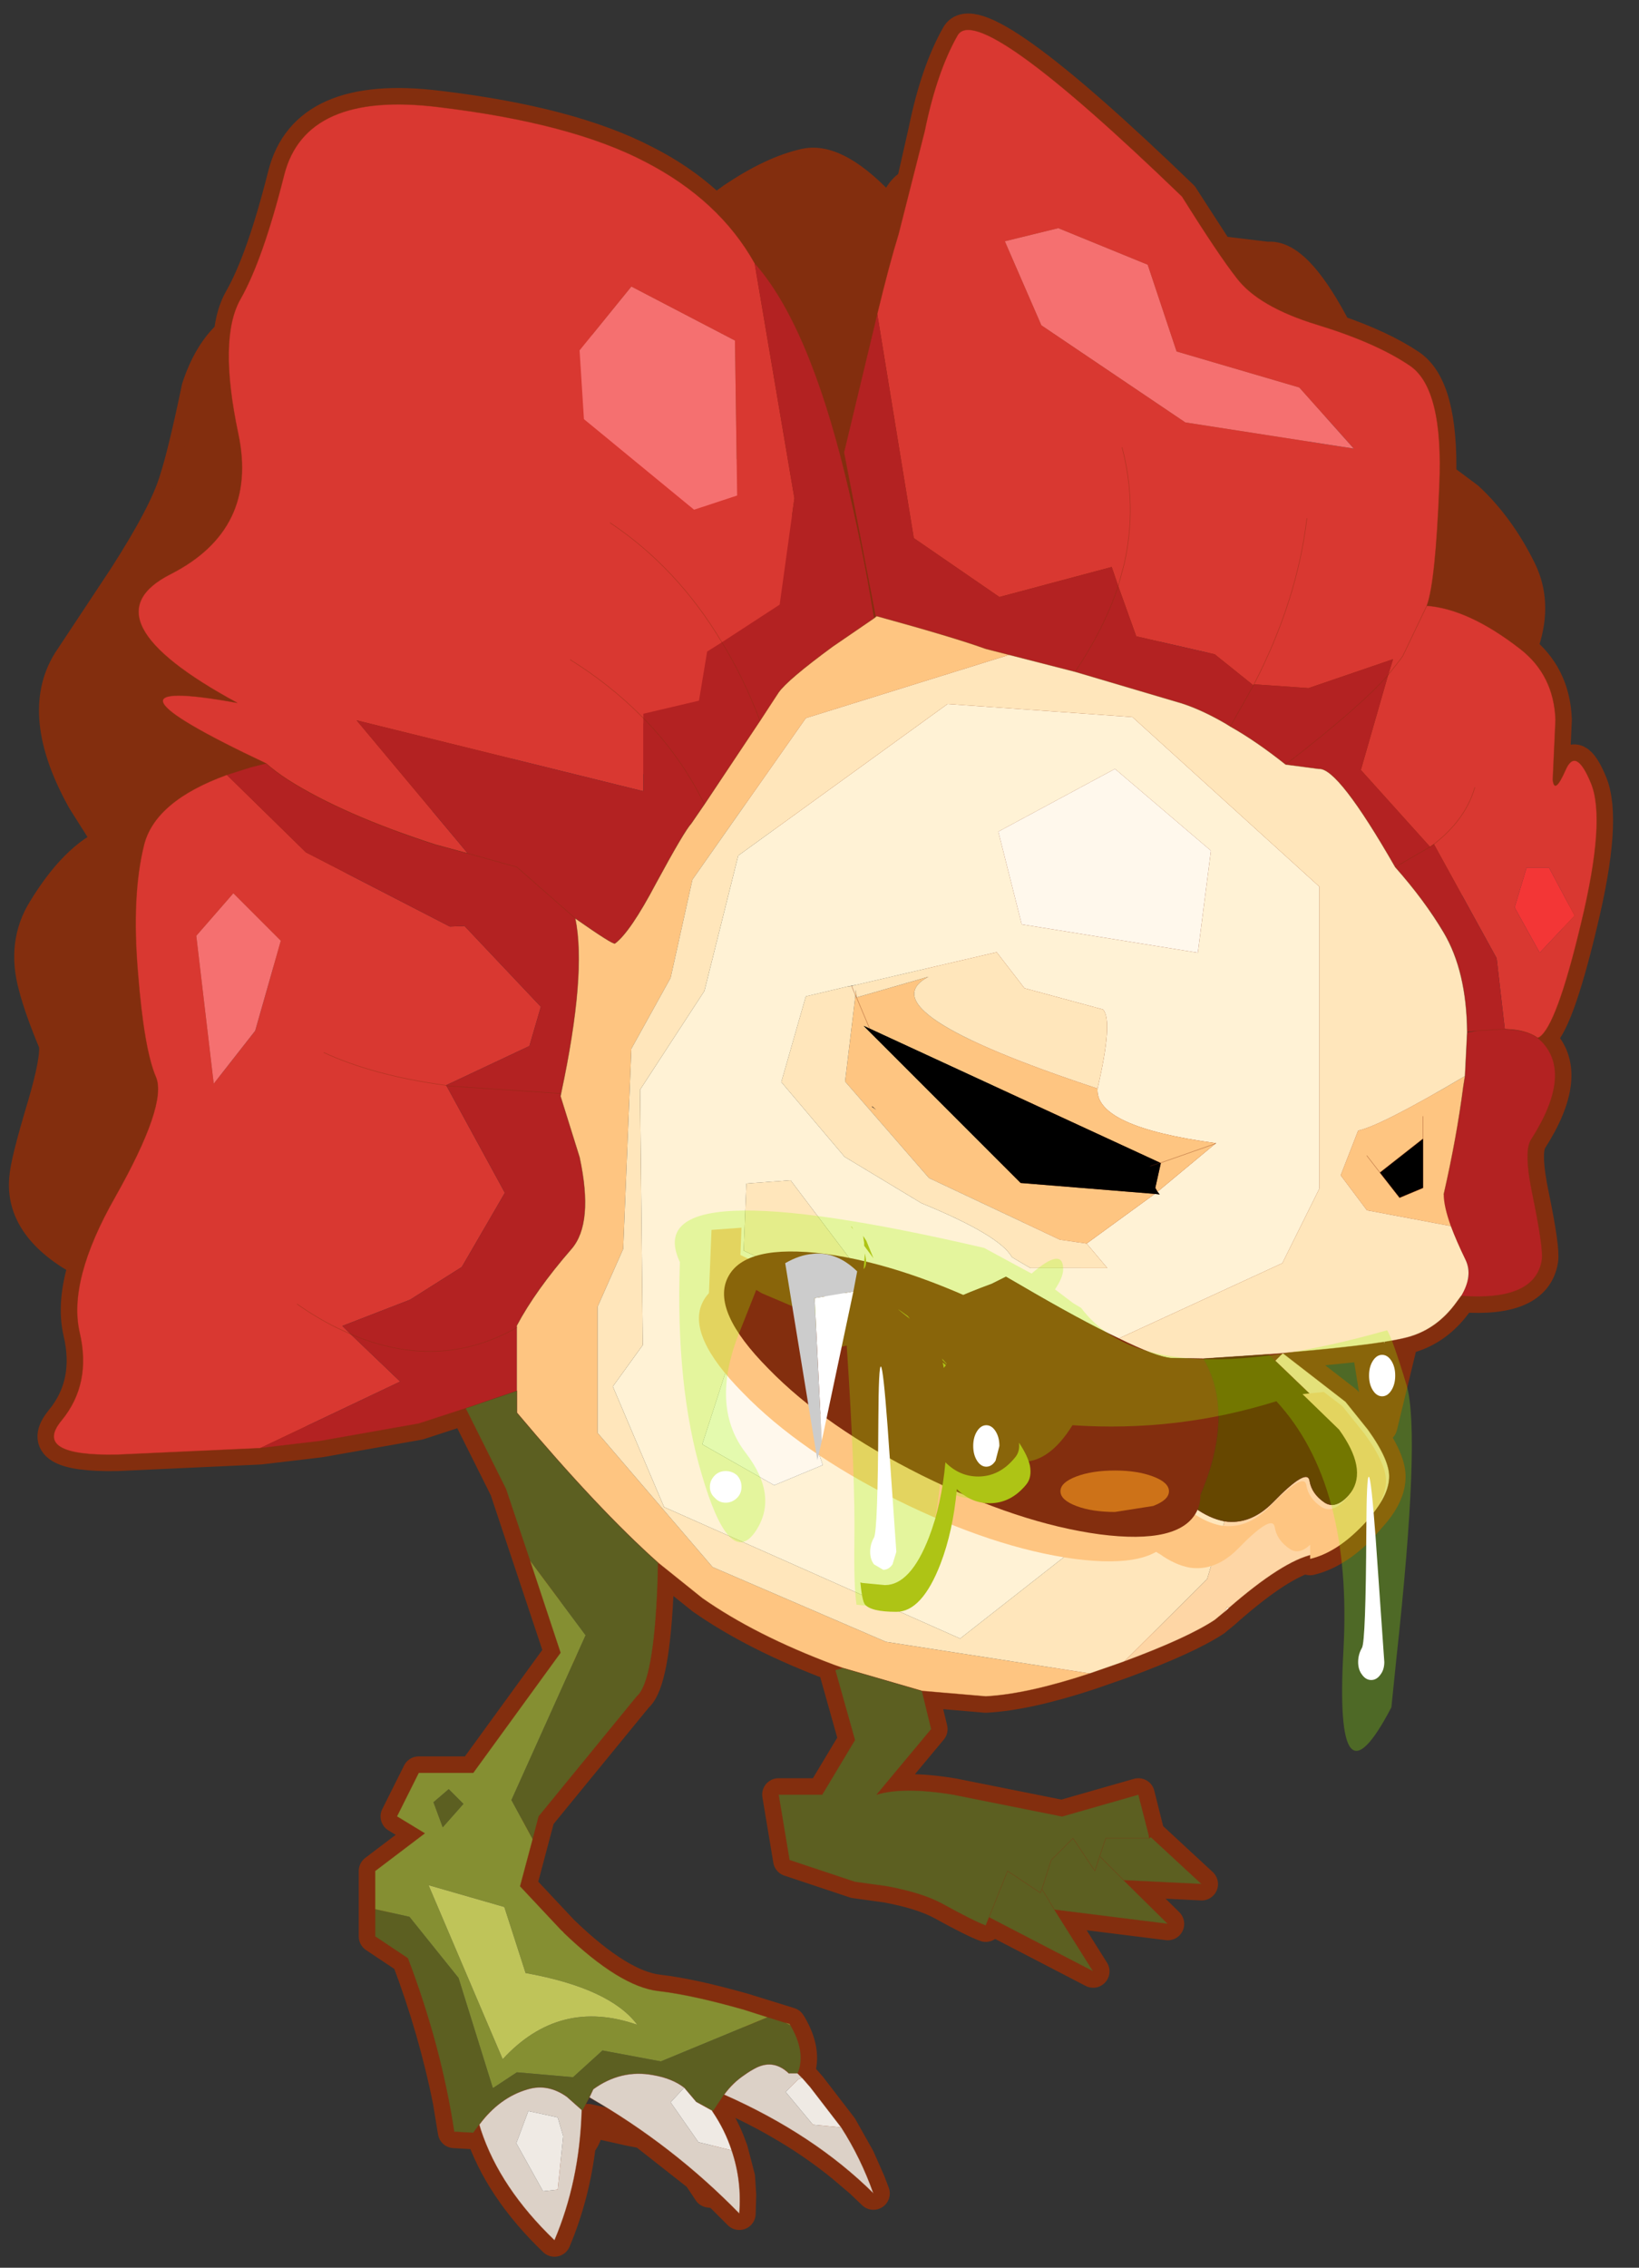 <svg width="196" height="271" xmlns="http://www.w3.org/2000/svg" xmlns:xlink="http://www.w3.org/1999/xlink">
 <rect width="100%" height="100%" fill="#333333" stroke="none"/>
 <defs>
  <g transform="matrix(1,0,0,1,192.55,294) " id="shape0">
   <path id="svg_1" stroke-opacity="0" stroke-linejoin="round" stroke-linecap="round" stroke="#ff00ff" fill="none" d="m187.95,-293.5l0,380l-379.95,0l-0.05,0l0,-380l380,0m-95,294.1l-189.95,0"/>
   <path id="svg_2" stroke-opacity="0" stroke-linejoin="round" stroke-linecap="round" stroke="#ff00ff" fill="none" d="m187.95,-293.5l-190,190l190,190m-380,-380l190,190l-189.95,190"/>
  </g>
  <g transform="matrix(1,0,0,1,0,0.4) " id="shape1">
   <path id="svg_3" fill-rule="evenodd" fill="#ffffff" d="m6.25,3.1l-2.9,13.7l-0.65,-13.1l3.55,-0.6"/>
   <path id="svg_4" fill-rule="evenodd" fill="#cccccc" d="m3.35,16.8l-0.4,1.75l-2.95,-18.05q1.3,-0.75 2.5,-0.85q2.2,-0.25 4.1,1.6l-0.35,1.85l-3.55,0.6l0.65,13.1"/>
  </g>
  <g transform="matrix(1,0,0,1,1.5,1.5) " id="shape2">
   <path id="svg_5" stroke-width="3" stroke-linejoin="round" stroke-linecap="round" stroke="#832e0e" fill="none" d="m120.15,27.55l-0.3,-0.65q-3.4,-6.3 -5.9,-6l-4.55,-0.55l-3.3,-5.1q-18.75,-18.1 -20.6,-14.75q-1.9,3.35 -3,8.75l-1.1,4.85q-1.5,0.8 -1.85,3.25l-0.65,-0.8q-4.4,-4.85 -7.35,-4.2q-2.95,0.65 -6.6,3.1l-1.65,1.2q-2.7,-2.7 -6.45,-4.6q-6.8,-3.55 -18.95,-5q-12.2,-1.5 -14.15,6.25q-1.95,7.75 -4,11.35q-0.75,1.3 -0.95,3.25q-1.9,1.7 -2.95,4.9q-1.25,6 -2.05,8.45q-0.9,3.05 -4.7,8.95l-5.1,7.7q-3,4.85 1.35,12.65l2.5,3.95q-3.2,1.35 -6.1,6.1q-1.95,3.1 -0.85,7.05q0.55,2.1 1.85,5.2q0.25,1.35 -1.05,5.75q-1.55,5.15 -1.65,6.6q-0.45,4.55 5.5,7.7q-1.2,3.7 -0.55,6.45q1.1,4.7 -1.65,8.05q-2.75,3.3 5.1,3.15l13.1,-0.6l5.5,-0.65l9.05,-1.6l4.3,-1.4l3.7,7.4l5,15l-8,11l-5,0l-2,4l2.55,1.55l-4.55,3.45l0,6l3,2q2.5,6.6 3.8,13.15l0.45,2.75l1.75,0.1l0.55,-0.75l0.15,0.5q1.75,5.3 6.75,10.1q1.75,-4.15 2.3,-8.85q0.55,-0.55 0.75,-1.7l0.05,-0.45l3.8,0.85l1.3,0.25l5.15,4.05l-0.05,0l0.9,1.35l0.8,0.1l1.95,1.95l0.05,-1.7l-0.1,-1.6l-0.65,-2.5l-0.15,-0.4q-0.6,-1.65 -1.6,-3.15l-0.05,-0.1l0.1,0.05l1,-1.5q6.25,2.75 10.9,6.55l1.65,1.4l1.15,1.1l-0.4,-1.05l-0.95,-2.15l-1.6,-2.85l-2.85,-3.7l-0.7,-0.8l-0.05,-0.05l-0.1,-0.1l-0.2,-0.2l0,-0.15l-0.05,-0.05q0.7,-1.9 -0.7,-4.3l-0.1,-0.15l-4.2,-1.3q-4.75,-1.35 -7.8,-1.7q-3.55,-0.4 -8.7,-5.35l-0.2,-0.2l-3.8,-4.05l1.7,-6.4l9,-11q1.55,-1.3 1.9,-10.25l0.05,-2l4.05,3.25q4.85,3.4 12.05,6.1l0.85,0.3l-0.7,0.2l1.8,6.4l-3,5l-4,0l1,6l6,2l2.9,0.4q3.25,0.6 5.1,1.6q2.9,1.6 4,2l0.3,-0.75l0.1,0.05l9.45,4.9l-3.55,-5.65l10.4,1.3l-4.05,-4l7.15,0.35l-4.65,-4.3l-0.15,0.1l-1,-4l-7,2l-10,-2q-4.55,-0.75 -7,0l5,-6l-0.85,-3.5l5.85,0.5q3.8,-0.2 9.55,-2.1l2.45,-0.85l0.7,-0.25q5.8,-2.15 8.3,-3.8l0.85,-0.7l0.45,-0.4q4.7,-4.1 7.45,-4.8l0,0.3q2.3,-0.55 4.55,-2.8l1.35,-1.55q1.3,-1.6 1.35,-3.05q0.1,-1.6 -1.95,-4.45l-2.05,-2.55l-5.75,-4.45l-0.7,0.7l-0.6,-0.6l1.3,-0.1l0.95,-0.1l6.85,-0.7l1.2,7.5l1.95,-8.05l0.8,-0.2q2.4,-0.75 4.05,-2.95l0.55,-0.75q6.8,0.5 7.4,-3.3q0.15,-1.05 -0.8,-5.7q-0.9,-4.2 -0.2,-5.3q3.85,-6 1,-9l-0.4,-0.35l0.15,-0.05q1.6,-1 3.85,-10.45q2.3,-9.5 0.9,-12.85q-1.4,-3.4 -2.35,-1.15q-1,2.25 -1.15,0.85l0.25,-5.5q-0.15,-4.1 -3.25,-6.5l0.3,-0.7q1.15,-3.55 -0.3,-6.5q-1.95,-3.95 -4.8,-6.6l-2.55,-1.9q0.2,-8.25 -2.75,-10.25q-2.6,-1.75 -6.85,-3.2z"/>
   <path id="svg_6" fill-rule="evenodd" fill="#832e0e" d="m108.95,58.3l-0.5,-1.55l-1.85,-7.35l-0.05,-0.05l7.2,-6.35q8.8,-2.15 12.65,-2.7q2.7,-0.45 5.9,2.6q2.85,2.65 4.8,6.6q1.45,2.95 0.3,6.5q-1.75,3.75 -2.3,5.45q-0.75,2.05 -1.1,7.25l-0.4,6.9q-0.35,4.2 -5.85,5.55l-2.9,0.45q1.15,2.55 0.8,6.7q-0.25,2.7 -2.4,4.05l-3.1,1.45q-0.7,0.5 -1.75,3.5l-1.8,4.3q-1.85,2.9 -7.5,-0.2l-2.25,-1.4l-0.1,-0.05q0.05,-1.5 -1.6,-3.75l-0.35,-0.55q3,-1.7 4.2,-4.1q0.95,-2.05 1.7,-4.65l1.25,-6.3l0.35,-3l0.15,-4.3l0,-0.35l-0.4,-3.1l-1.85,-7.2l-1.25,-4.35m-1.05,-38.45q3.55,1.3 6.05,1.05q2.5,-0.3 5.9,6q3.35,6.3 -7.15,16.75l-6.25,5.65l-0.05,0l-2.75,-1.65q-3.15,-1.8 -4.05,-1.95l-2,-0.35l-5.95,-1l-1.4,-0.25l-4.15,-0.45q-3.25,-0.2 -4.3,-0.8l-0.3,-0.1q-2.15,-0.75 -8.95,1l-0.05,0l-0.1,0.05l-2.45,2.8q-2.85,2.65 -4.85,2.05q-3.25,-1.05 -5.6,-1.15q-1.65,0.85 -3.25,1.75l-4.8,-4.9l-4.05,-5.35q-4.2,-5.85 -4.8,-8.2q-0.65,-2.8 -0.05,-4.7q0.6,-1.85 2.95,-4.4q1.8,-2 7.5,-1.45q6.3,0.55 7.35,-0.9q0.95,-1.45 4.6,-3.9q3.65,-2.45 6.6,-3.1q2.95,-0.65 7.35,4.2l0.65,0.8q0.4,-2.65 2.1,-3.35q3.1,-0.45 4.95,-1.3q4.45,-2.2 10.95,3.2q1.5,1.25 3.6,1.75q3.2,0.8 6.75,2.2"/>
   <path id="svg_7" fill-rule="evenodd" fill="#832e0e" d="m86.55,37.4q10.65,1.95 13.25,9.45q1.1,3 3.8,7.15q1.1,2.75 -0.6,6l1.3,-0.05q8.1,0.05 10.45,4.2q2.35,4.15 4,11q1.6,6.85 1.4,9.55q-0.15,2.7 6.45,9.55q6,6.1 6.2,10.35q0.25,5.4 -0.6,8.05q-0.95,2.65 -3.8,4.85q-2.45,1.8 -11.2,3.05l-8.2,0.9l-8.55,-0.5l-1.8,-5.7q-2.4,-2.6 -6.35,-5.35q-2.45,-1.7 -3.1,-7.8l-0.2,-5.8l-0.05,-0.25l-0.05,0q-5.3,-9.9 -7.9,-11.55l-0.4,-0.25q-1.55,-0.65 -4.85,-4.25l-4.4,-4.35l-1.55,-1.4l-6.6,-5.95l-2.25,-2q-1.05,-0.9 -5.5,-2.7l-4,-1.45l0,-0.1q-1.1,-6.55 -1.65,-13.2q-2.05,-23.4 6.3,-26.05q8.25,-2.65 10.5,0.6q2.2,3.2 6.75,6q4.55,2.75 8.3,5.65q2.4,1.9 4.9,2.35m-37.25,9.5l2,15.1l-0.1,0.05l-7.65,5.5l-1.7,1.05l-4.7,3.1q-4.3,2.9 -7.5,5.4q-1.4,1.1 -2.85,2.8l-0.25,0.35q-1.65,1.95 -3.3,4.75l-2.05,3.55q-2.3,4.2 -3.75,8.05q-1.4,3.65 -2,6.9q-0.8,3.95 0.85,9.25l-0.8,0.15q-3.45,0.5 -4.55,2.1l-0.1,0l-3.35,-1.2q-8,-3.35 -7.45,-8.6q0.1,-1.45 1.65,-6.6q1.3,-4.4 1.05,-5.75q-1.3,-3.1 -1.85,-5.2q-1.1,-3.95 0.85,-7.05q2.9,-4.75 6.1,-6.1l-2.5,-3.95q-4.35,-7.8 -1.35,-12.65l5.1,-7.7q3.8,-5.9 4.7,-8.95q0.8,-2.45 2.05,-8.45q1.65,-5.05 5.5,-6.45q5,-1.9 9.9,-1.35q5.5,0.6 7.8,4.2q3.3,5.05 10.25,17.7"/>
   <path id="svg_8" fill-rule="evenodd" fill="#d93831" d="m27.05,35.6l1,-6.85q0.65,-3.85 5.15,-6.3q3.95,-2.2 8.85,-2.35q3.7,-0.2 6.9,3.6l4.65,6.5q1.85,2.25 7.15,6l6.95,4.8q4.25,3.1 3.35,11.3l-0.75,4.3l-0.05,0.1l-1.35,4.3l-0.2,0.35l-0.75,1.35l0.2,-1.35l-6.05,3l-4.15,0.05l0,0.1l-3.15,-2.4l-6,-1l-2.35,-5.65l-8.15,3.25l-6.85,-4.4l-4.4,-18.7m9,-6.95l3.35,6.85l11.5,7.2l12.75,1.15l-4.55,-4.8l-9.4,-2.25l-2.85,-7.15l-6.95,-2.45l-3.85,1.45"/>
   <path id="svg_9" fill-rule="evenodd" fill="#b32222" d="m67.95,62.7q-1.9,2.9 -7,8.25l-4.45,-2.9l-0.35,-0.2q-1.85,-0.95 -3.4,-1.35q-3.6,-1.05 -8.2,-2l-5.1,-1l-1.75,-0.3q-2.5,-0.8 -8.4,-2.05l-0.1,0l-3.6,-13.6q0.75,-7.1 1.45,-11.95l4.4,18.7l6.85,4.4l8.15,-3.25l2.35,5.65l6,1l3.15,2.4l0,-0.1l4.15,-0.05l6.05,-3l-0.2,1.35"/>
   <path id="svg_10" fill-rule="evenodd" fill="#f33636" d="m36.05,28.65l3.85,-1.45l6.95,2.45l2.85,7.15l9.4,2.25l4.55,4.8l-12.75,-1.15l-11.5,-7.2l-3.35,-6.85"/>
   <path id="svg_11" fill-rule="evenodd" fill="#d93831" d="m22.1,67.2q-17.5,-8.25 -2.65,-5.55q-14.2,-7.7 -6.1,-11.8q8.05,-4.1 6.2,-12.85q-1.85,-8.75 0.2,-12.35q2.05,-3.6 4,-11.35q1.95,-7.75 14.15,-6.25q12.15,1.45 18.95,5q6.8,3.5 10.05,9.3l3.65,21.55l-1.35,9.75l-5.3,3.45l-1.35,0.85l-0.75,4.5l-5.1,1.2l0,0.4l0,6.7l-26.3,-6.5l10.2,12.2l-2.95,-0.8q-8.5,-2.75 -13.55,-5.95q-1.15,-0.75 -2,-1.5m27.9,-9.5q3.6,2.25 6.4,5.05l0.3,0.3l-0.3,-0.3q-2.8,-2.8 -6.4,-5.05m28.15,-31.7q1.1,-4.55 1.95,-7.3l2.4,-9.45q1.1,-5.4 3,-8.75q1.85,-3.35 20.6,14.75q3.35,5.35 5,7.45q2,2.65 7.4,4.3q5.4,1.65 8.5,3.75q3.1,2.1 2.7,11q-0.35,8.85 -1.15,11l-0.05,0.1l-2.15,4.5l-0.25,0.35l-1.1,1.4l1.1,-1.4l0.25,-0.35l2.15,-4.5l0.05,-0.1q3.85,0.3 8.55,3.95q3.1,2.4 3.25,6.5l-0.25,5.5q0.15,1.4 1.15,-0.85q0.95,-2.25 2.35,1.15q1.4,3.35 -0.9,12.85q-2.25,9.45 -3.85,10.45l-0.15,0.05q-1.05,-0.75 -3,-0.8l-0.75,-6.5l-5.75,-10.45l-0.35,0.25l-6.35,-7.05l2.5,-8.7l0.45,-1.45l-7.75,2.65l-5,-0.35l-0.05,0.1l-3.55,-2.85l-7.2,-1.65l-1.65,-4.6l-0.6,-1.75l-10.3,2.75l-7.85,-5.4l-3.35,-20.55m22.45,12.25q1.4,5.3 0.2,10.65l-0.55,2.05l0.55,-2.05q1.2,-5.35 -0.2,-10.65m2.35,-16.75l-8.2,-3.35l-4.9,1.2l3.35,7.7l13.2,8.9l15.45,2.4l-5,-5.6l-11.25,-3.3l-2.65,-7.95m14.6,23.25q-0.9,7.55 -4.85,15.2q3.95,-7.65 4.85,-15.2m-66.7,-15.4l0.4,6.3l10.1,8.3l3.95,-1.3l-0.2,-14.2l-9.5,-4.95l-4.75,5.85m2.8,15.8q6.15,4.1 10.25,10.95q-4.1,-6.85 -10.25,-10.95m-35.15,23.1l7.25,7.1l13.2,6.8l1.35,-0.05l7,7.4l-1.05,3.6l-7.65,3.6l0.05,0.05l5.35,9.8l-3.95,6.8l-4.75,3l-6.2,2.4l0.75,0.75l4.55,4.35l-12.85,6.1l-13.1,0.6q-7.85,0.15 -5.1,-3.15q2.75,-3.35 1.65,-8.05q-1.1,-4.75 3.25,-12.4q4.8,-8.5 3.75,-11q-1.1,-2.55 -1.65,-9.55q-0.6,-7.05 0.55,-11.7q1,-4.05 7.6,-6.45m6.45,48.5q1.85,1.3 3.7,2.2l1.2,0.55l-1.2,-0.55q-1.85,-0.9 -3.7,-2.2m2.45,-23.05q4.55,2.1 11.15,3l0.1,0.05l-0.1,-0.05q-6.6,-0.9 -11.15,-3m114.7,-12.55l-2.35,-4.4l-2.05,0l-1.1,3.65l2.3,4.15l3.2,-3.4m-9.15,-11.75q-0.85,2.95 -3.75,5.2q2.9,-2.25 3.75,-5.2m-117.25,13.6l1.6,13.55l3.8,-4.85l2.35,-8.25l-4.35,-4.35l-3.4,3.9"/>
   <path id="svg_12" fill-rule="evenodd" fill="#f57070" d="m102.95,21.5l2.65,7.95l11.25,3.3l5,5.6l-15.45,-2.4l-13.2,-8.9l-3.35,-7.7l4.9,-1.2l8.2,3.35m-52.1,7.85l4.75,-5.85l9.5,4.95l0.2,14.2l-3.95,1.3l-10.1,-8.3l-0.4,-6.3m-35.15,53.65l3.4,-3.9l4.35,4.35l-2.35,8.25l-3.8,4.85l-1.6,-13.55"/>
   <path id="svg_13" fill-rule="evenodd" fill="#b32222" d="m22.1,67.2q0.85,0.75 2,1.5q5.05,3.2 13.55,5.95l2.95,0.8l-10.2,-12.2l26.3,6.5l0,-6.7l0,-0.4l5.1,-1.2l0.75,-4.5l1.35,-0.85l5.3,-3.45l1.35,-9.75l-3.65,-21.55q4.9,5.5 8.3,19.35q1.6,6.55 2.65,13.1l0,0.1l-3.8,2.6q-4.15,3.05 -4.95,4.2l-1.7,2.6q-1.5,-3.95 -3.5,-7.2q2,3.25 3.5,7.2l-5.1,7.65l-1.2,1.75q-0.65,0.7 -3.25,5.5q-2.35,4.45 -3.75,5.5q-0.15,0.15 -3.65,-2.3q1.05,5.05 -1.3,16.05l-0.05,0l0,0.25l1.75,5.6q1.3,6.05 -0.75,8.4q-3.3,3.8 -5,7l0,0.2l0,5.8l-4.7,1.6l-4.3,1.4l-9.05,1.6l-5.5,0.65l12.85,-6.1l-4.55,-4.35l-0.75,-0.75l6.2,-2.4l4.75,-3l3.95,-6.8l-5.35,-9.8l-0.05,-0.05l7.65,-3.6l1.05,-3.6l-7,-7.4l-1.35,0.05l-13.2,-6.8l-7.25,-7.1l2.2,-0.7l1.4,-0.35m56.05,-41.2l3.35,20.55l7.85,5.4l10.3,-2.75l0.6,1.75l1.65,4.6l7.2,1.65l3.55,2.85l0.05,-0.1l5,0.35l7.75,-2.65l-0.45,1.45l-2.5,8.7l6.35,7.05l0.35,-0.25l5.75,10.45l0.75,6.5l-2.55,0.15l2.55,-0.15q1.95,0.05 3,0.8l0.4,0.35q2.85,3 -1,9q-0.7,1.1 0.2,5.3q0.95,4.65 0.8,5.7q-0.6,3.8 -7.4,3.3q1.1,-1.85 0.4,-3.3q-0.85,-1.75 -1.35,-3.1q-0.65,-1.8 -0.65,-2.9q1.2,-5.25 1.8,-9.9l0.15,-0.95l0.2,-4l0.9,-0.15l-0.9,0.1q-0.05,-5.55 -2.15,-9.1q-1.75,-2.95 -4.45,-6q-5.25,-9.15 -7,-9l-3.05,-0.4q-2.7,-2.15 -5.1,-3.5l-0.4,-0.25q-2.15,-1.25 -4,-1.85l-9.8,-2.9l-6.05,-1.55l-2.15,-0.55q-2.9,-1.05 -10,-3l-0.1,0.05l-2.9,-15.05l3.05,-12.7m47.5,50.7l3.2,-1.85l-3.2,1.85m-25.4,-25.75q-1.3,3.9 -3.95,7.85q2.65,-3.95 3.95,-7.85m10.25,12.85l0.15,-0.2l2,-3.55l-2,3.55l-0.15,0.2m-60.05,17.6l-5.35,-4.7l-4.5,-1.25l4.5,1.25l5.35,4.7m6.25,-18.35q3.45,3.5 5.6,7.9q-2.15,-4.4 -5.6,-7.9m-18.05,33.7l10.45,0.7l-10.45,-0.7m6.45,22.15q-7.15,4.05 -15.25,0.6q8.1,3.45 15.25,-0.6m70.5,-51.6q6.8,-5.25 9.4,-8.2q-2.6,2.95 -9.4,8.2"/>
   <path id="svg_14" fill-rule="evenodd" fill="#fff2d5" d="m78.1,53.7l-0.25,0.2l0.15,-0.1l0.1,-0.1m25.7,79.55l-18.05,14.15l-27.15,-12.05l-4.7,-11.05l2.75,-3.8l-0.25,-23.4l5.9,-9.05l3.1,-12.4l19.2,-13.9l16.95,1.2l17.15,15.55l0,27.65l-3.4,6.85l-15,6.9q-3.5,-1.65 -9.05,-4.9l-1.3,-0.75l-1.3,0.65q-8.45,3.1 -7.05,4.85l4.2,4.7l-4.3,-3.15l-0.3,-1.35l-11,-14.55l-4.05,0.3l-0.25,6.15l6.85,3.25l0.25,7.1l13,5.6l0.4,3l8.85,0.6l3.85,2.6q1.95,1.15 4.7,-0.75m-27.6,-45.75l-0.8,0.15l-3.8,0.9l-2.25,7.85l5.8,6.85l7.05,4.25q7.2,2.95 8.3,4.95l1.7,1l7.05,0l-1.9,-2.25l6.25,-4.55l0.45,0.05l-0.2,-0.25l5.3,-4.4l0.05,-0.05q-11.1,-1.5 -10.85,-5q1.45,-6.25 0.5,-7.25l-7.2,-1.95l-2.55,-3.3l-12.9,3m31.35,-2.95l1.2,-9.35l-8.8,-7.5l-10.7,5.75l2.15,8.5l16.15,2.6m2.4,60.45l0.3,-0.5l0.15,0.1l-0.45,0.4m-36.8,-13.5l-1.65,-4.95l-6.6,-5.6l-2.8,8.65l6.6,3.75l4.45,-1.85"/>
   <path id="svg_15" fill-rule="evenodd" fill="#fec581" d="m77.85,53.9l0.25,-0.2q7.1,1.95 10,3l2.15,0.55l-18.65,5.8l-10.4,14.8l-2,9l-3.6,6.5l-0.75,18.35l-2.35,5.3l0,11.55l10.55,12.3l15.9,6.85l18.7,2.9q-5.75,1.9 -9.55,2.1l-5.85,-0.5l-7.25,-2.1l-0.85,-0.3q-7.2,-2.7 -12.05,-6.1l-4.05,-3.25q-5.5,-4.9 -12.95,-13.75l0,-2l0,-5.8l0,-0.2q1.7,-3.2 5,-7q2.05,-2.35 0.75,-8.4l-1.75,-5.6l0.05,-0.25q2.35,-11 1.3,-16.05q3.5,2.45 3.65,2.3q1.4,-1.05 3.75,-5.5q2.6,-4.8 3.25,-5.5l1.2,-1.75l5.1,-7.65l1.7,-2.6q0.8,-1.15 4.95,-4.2l3.8,-2.6m52.9,55.7l-7.7,-1.45l-2.4,-3.2l1.6,-4.1q2.1,-0.45 9.8,-5l-0.15,0.95q-0.6,4.65 -1.8,9.9q0,1.1 0.65,2.9m-32.4,-12.6q-0.25,3.5 10.85,5l-0.05,0.05l-5.3,4.4l-0.2,-0.35l0.5,-2.25l0,-0.05l-0.05,0l-26.65,-12.3l-0.55,-0.25l14.4,14.4l12.3,1l-6.25,4.55l-2.45,-0.35l-12,-5.65l-7.7,-8.85l0.95,-7.9l0.1,0.2l1.2,2.85l-1.2,-2.85l-0.1,-0.2l0.05,-0.5l0.05,0.7l6.6,-1.9q-6,3.15 15.5,10.25m-20.65,1.65l-0.05,0l0.4,0.3l-0.35,-0.3m31.45,3.4l-5,1.75l5,-1.75m19.05,-0.45l-3.95,3.1l1.8,2.3l2.15,-0.9l0,-4.5l0,-2.05l0,2.05m-3.95,3.1l-1.2,-1.55l1.2,1.55"/>
   <path id="svg_16" fill-rule="evenodd" fill="#ffe6bb" d="m90.25,57.25l6.05,1.55l9.8,2.9q1.85,0.6 4,1.85l0.4,0.25q2.4,1.35 5.1,3.5l3.05,0.4q1.75,-0.15 7,9q2.7,3.05 4.45,6q2.1,3.55 2.15,9.1l0,0.05l-0.2,4q-7.7,4.55 -9.8,5l-1.6,4.1l2.4,3.2l7.7,1.45q0.5,1.35 1.35,3.1q0.7,1.45 -0.4,3.3l-0.55,0.75q-1.65,2.2 -4.05,2.95q-2.2,0.7 -10.8,1.45l-0.95,0.1l-1.3,0.1l-6,0.4l-2.95,-0.05q-1.35,-0.1 -4.8,-1.8l15,-6.9l3.4,-6.85l0,-27.65l-17.15,-15.55l-16.95,-1.2l-19.2,13.9l-3.1,12.4l-5.9,9.05l0.25,23.4l-2.75,3.8l4.7,11.05l27.15,12.05l18.05,-14.15l1.15,-0.95q1.1,2.5 2.3,3.1q1.4,1 2.75,1.25l-1.6,5.3l-7.6,7.55l-0.7,0.25l-2.45,0.85l-18.7,-2.9l-15.9,-6.85l-10.55,-12.3l0,-11.55l2.35,-5.3l0.75,-18.35l3.6,-6.5l2,-9l10.4,-14.8l18.65,-5.8m-14.05,30.25l12.9,-3l2.55,3.3l7.2,1.95q0.95,1 -0.5,7.25q-21.5,-7.1 -15.5,-10.25l-6.6,1.9l-0.05,-0.7l-0.05,0.5l-0.35,-0.85l0.4,-0.1m21.15,23.7l1.9,2.25l-7.05,0l-1.7,-1q-1.1,-2 -8.3,-4.95l-7.05,-4.25l-5.8,-6.85l2.25,-7.85l3.8,-0.9l0.4,-0.05l0.35,0.85l-0.95,7.9l7.7,8.85l12,5.65l2.45,0.35m-2.1,20.2l-8.85,-0.6l-0.4,-3l-13,-5.6l-0.25,-7.1l-6.85,-3.25l0.25,-6.15l4.05,-0.3l11,14.55l0.3,1.35l4.3,3.15l1.5,1.4q4.6,4.05 7.95,5.55m8.85,-27.6l0.05,0l0,0.05l-0.05,-0.05"/>
   <path id="svg_17" fill-rule="evenodd" fill="#fff8ec" d="m107.55,84.55l-16.15,-2.6l-2.15,-8.5l10.7,-5.75l8.8,7.5l-1.2,9.35m-34.4,46.95l-4.45,1.85l-6.6,-3.75l2.8,-8.65l6.6,5.6l1.65,4.95"/>
   <path id="svg_18" fill-rule="evenodd" fill="#000000" d="m103.85,106.45l0.2,0.25l-0.45,-0.05l-12.3,-1l-14.4,-14.4l0.55,0.25l26.65,12.3l0.05,0.05l-0.5,2.25l0.2,0.35m-26.15,-7.8l0.35,0.3l-0.4,-0.3l0.05,0m26.4,5.15l-0.9,0.3l0.9,-0.3m24.1,2.3l-2.15,0.9l-1.8,-2.3l3.95,-3.1l0,4.5"/>
   <path id="svg_19" fill-rule="evenodd" fill="#f33636" d="m142.1,81.15l-3.2,3.4l-2.3,-4.15l1.1,-3.65l2.05,0l2.35,4.4"/>
   <path id="svg_20" fill-rule="evenodd" fill="#5c5f21" d="m45.1,124.7l0,2q7.45,8.85 12.95,13.75l-0.05,2q-0.35,8.95 -1.9,10.25l-9,11l-0.55,2.1l-1.95,-3.6l6.8,-15.1l-5.1,-6.85l-2.2,-6.55l-3.7,-7.4l4.7,-1.6m29.9,25.4l7.25,2.1l0.85,3.5l-5,6q2.45,-0.75 7,0l10,2l7,-2l0.95,3.7l0.05,0.3l0.15,-0.1l4.65,4.3l-7.15,-0.35l4.05,4l-10.4,-1.3l3.55,5.65l-9.45,-4.9l-0.1,-0.05l1.7,-4.25l3,2l0.15,-0.35l0.85,-2.65l2,-2l2,3l0.45,-1.35l0.55,-1.65l4,0l-4,0l-0.55,1.65l2.2,2.2l-2.2,-2.2l-0.45,1.35l-2,-3l-2,2l-0.85,2.65l1.15,1.9l-1.15,-1.9l-0.15,0.35l-3,-2l-1.7,4.25l-0.3,0.75q-1.1,-0.4 -4,-2q-1.85,-1 -5.1,-1.6l-2.9,-0.4l-6,-2l-1,-6l4,0l3,-5l-1.8,-6.4l0.7,-0.2m-42.9,22.1l3.15,0.7l4.5,5.6l3.15,10.1l2.2,-1.45l5.15,0.45l2.7,-2.45l5.35,1l9.8,-4.05l1.6,0.5l0.5,0.25q1.4,2.4 0.7,4.3l0,0.05l-0.05,-0.1l0,0.15l-0.8,0q-1.35,-1.3 -2.95,-0.55q-0.6,0.3 -1.15,0.7q-1.05,0.7 -1.85,1.8l-1,1.5l-0.1,-0.05l-1.45,-0.8l-1.1,-1.3q-1.1,-0.85 -2.85,-1.15q-2.95,-0.55 -5.5,1.3l-0.35,0.75l-0.65,1.25l-0.05,-0.1l-1.35,-1.2q-1.75,-1.25 -3.6,-0.7q-2.6,0.75 -4.45,3.25l-0.55,0.75l-1.75,-0.1q-1.2,-7.9 -4.25,-15.9l-3,-2l0,-2.5m6.2,-7.5l-0.85,-2.3l1.4,-1.2l1.35,1.35l-1.9,2.15"/>
   <path id="svg_21" fill-rule="evenodd" fill="#858f32" d="m68.1,182.1l-9.8,4.05l-5.35,-1l-2.7,2.45l-5.15,-0.45l-2.2,1.45l-3.15,-10.1l-4.5,-5.6l-3.15,-0.7l0,-3.5l4.55,-3.45l-2.55,-1.55l2,-4l5,0l8,-11l-2.8,-8.45l5.1,6.85l-6.8,15.1l1.95,3.6l-1.15,4.3l3.8,4.05l0.2,0.2q5.15,4.95 8.7,5.35q3.05,0.35 7.8,1.7l2.2,0.7m2.1,0.75l-0.5,-0.25l0.4,0.1l0.1,0.15m-26.25,-10.85l-6.95,-2l6.8,15.95q5.2,-5.65 12.35,-3.15q-2.5,-3.35 -10.25,-4.75l-1.95,-6.05m-5.65,-7.3l1.9,-2.15l-1.35,-1.35l-1.4,1.2l0.85,2.3"/>
   <path id="svg_22" fill-rule="evenodd" fill="#fed6a5" d="m100.8,149.5l7.6,-7.55l1.6,-5.3q2.35,0.35 4.4,-1.7q3.2,-3.3 3.4,-2q0.2,1.2 1.4,2q1.2,0.75 2.7,-1.35q1.5,-2.15 -1.1,-5.75l-6.15,-5.9l0.7,-0.7l5.75,4.45l2.05,2.55q2.05,2.85 1.95,4.45q-0.1,1.95 -2.4,4.2q-2.25,2.25 -4.6,2.8q-2.75,0.6 -7.7,4.9l-0.15,-0.1l-0.3,0.5l-0.85,0.7q-2.5,1.65 -8.3,3.8"/>
   <path id="svg_23" fill-rule="evenodd" fill="#664700" d="m110,136.65q-1.35,-0.25 -2.75,-1.25q0.95,-2 1.5,-3.85q1.65,-5.8 -0.7,-9.8l6,-0.4l0.6,0.6l6.15,5.9q2.6,3.6 1.1,5.75q-1.5,2.1 -2.7,1.35q-1.2,-0.8 -1.4,-2q-0.2,-1.3 -3.4,2q-2.05,2.05 -4.4,1.7"/>
   <path id="svg_24" fill-rule="evenodd" fill="#832e0e" d="m107.25,135.4q-1.2,-0.6 -2.3,-3.1l-1.15,0.95q-2.75,1.9 -4.7,0.75l-3.85,-2.6q-3.35,-1.5 -7.95,-5.55l-1.5,-1.4l-4.2,-4.7q-1.4,-1.75 7.05,-4.85l1.3,-0.65l1.3,0.75q5.55,3.25 9.05,4.9q3.45,1.7 4.8,1.8l2.95,0.05q2.35,4 0.7,9.8q-0.55,1.85 -1.5,3.85"/>
   <path id="svg_25" fill-rule="evenodd" fill="#bfc459" d="m43.95,172l1.95,6.05q7.75,1.4 10.25,4.75q-7.15,-2.5 -12.35,3.15l-6.8,-15.95l6.95,2"/>
   <path id="svg_26" fill-rule="evenodd" fill="#dcd1c7" d="m41.65,191.95q1.85,-2.5 4.45,-3.25q1.85,-0.55 3.6,0.7l1.35,1.2l0,0.1q-0.2,6.45 -2.5,11.85q-5,-4.8 -6.75,-10.1l-0.15,-0.5m10.1,-2.5l0.35,-0.75q2.55,-1.85 5.5,-1.3q1.75,0.3 2.85,1.15l-1.25,1.35l2.55,3.65l3.05,0.75q0.95,2.8 0.7,5.8q-6.1,-6.25 -13.75,-10.65m12.35,-0.25q0.8,-1.1 1.85,-1.8q0.55,-0.4 1.15,-0.7q1.6,-0.75 2.95,0.55l0.8,0l0.1,0.1l0.2,0.2l0.1,0.1l-0.35,0.15l-1.15,1.15l2.5,3l2.6,0.25q1.8,2.8 2.95,6.05q-5.45,-5.4 -13.7,-9.05m-15.4,2.05l-2.55,-0.55l-1.1,2.95l2.45,4.4l1.35,-0.15l0,-0.05l0.5,-4.85l-0.5,-1.7l-0.15,-0.05"/>
   <path id="svg_27" fill-rule="evenodd" fill="#efeae4" d="m60.45,188.55l1.1,1.3l1.45,0.8l0.05,0.1q1.15,1.7 1.75,3.55l-3.05,-0.75l-2.55,-3.65l1.25,-1.35m-11.75,2.7l0.15,0.05l0.5,1.7l-0.5,4.85l0,0.05l-1.35,0.15l-2.45,-4.4l1.1,-2.95l2.55,0.55m22.55,-3.6l0.05,0.05l0.7,0.8l2.85,3.7l-2.6,-0.25l-2.5,-3l1.15,-1.15l0.35,-0.15"/>
   <path id="svg_28" stroke-width="0.05" stroke-opacity="0.463" stroke-linejoin="round" stroke-linecap="round" stroke="#832e0e" fill="none" d="m66.9,21.35q-3.25,-5.8 -10.05,-9.3q-6.8,-3.55 -18.95,-5q-12.2,-1.5 -14.15,6.25q-1.95,7.75 -4,11.35q-2.05,3.6 -0.2,12.35q1.85,8.75 -6.2,12.85q-8.1,4.1 6.1,11.8q-14.85,-2.7 2.65,5.55q0.85,0.75 2,1.5q5.05,3.2 13.55,5.95l2.95,0.8l4.5,1.25l5.35,4.7q1.05,5.05 -1.3,16.05l-0.05,0.25l1.75,5.6q1.3,6.05 -0.75,8.4q-3.3,3.8 -5,7m11.6,-55.65l-0.3,-0.3q-2.8,-2.8 -6.4,-5.05m78.55,-4.95q0.8,-2.15 1.15,-11q0.4,-8.9 -2.7,-11q-3.1,-2.1 -8.5,-3.75q-5.4,-1.65 -7.4,-4.3q-1.65,-2.1 -5,-7.45q-18.75,-18.1 -20.6,-14.75q-1.9,3.35 -3,8.75l-2.4,9.45q-0.85,2.75 -1.95,7.3m22.1,24.95l0.55,-2.05q1.2,-5.35 -0.2,-10.65m-22.5,15.45l-0.1,0.1l-0.15,0.1l0,-0.1q-1.05,-6.55 -2.65,-13.1q-3.4,-13.85 -8.3,-19.35m-3,34.75q2,3.25 3.5,7.2l1.7,-2.6q0.8,-1.15 4.95,-4.2l3.8,-2.6m0.15,-0.15l-2.9,-15.05l3.05,-12.7m54.1,65.8q-0.05,-5.55 -2.15,-9.1q-1.75,-2.95 -4.45,-6q-5.25,-9.15 -7,-9l-3.05,-0.4q-2.7,-2.15 -5.1,-3.5l-0.4,-0.25q-2.15,-1.25 -4,-1.85l-9.8,-2.9l-6.05,-1.55l-2.15,-0.55q-2.9,-1.05 -10,-3m19.55,96.9l2.45,-0.85l0.7,-0.25q5.8,-2.15 8.3,-3.8l0.85,-0.7m0.05,-8.35q-1.35,-0.25 -2.75,-1.25q-1.2,-0.6 -2.3,-3.1l-1.15,0.95m-3.5,-13.35q3.45,1.7 4.8,1.8l2.95,0.05l6,-0.4l1.3,-0.1l0.95,-0.1q8.6,-0.75 10.8,-1.45q2.4,-0.75 4.05,-2.95l0.55,-0.75m0.35,-20.15l0.2,-4l0,-0.05m0.9,-0.1l2.55,-0.15q1.95,0.05 3,0.8l0.4,0.35q2.85,3 -1,9q-0.7,1.1 0.2,5.3q0.95,4.65 0.8,5.7q-0.6,3.8 -7.4,3.3m-2.5,-41.4l-0.35,0.25l-3.2,1.85m-13,-16.65l0.05,-0.1q3.95,-7.65 4.85,-15.2m-4.9,15.3l-2,3.55l-0.15,0.2m-14.2,-5q2.65,-3.95 3.95,-7.85m-36.35,5.15q-4.1,-6.85 -10.25,-10.95m13.75,18.15l-5.1,7.65l-1.2,1.75q-0.65,0.7 -3.25,5.5q-2.35,4.45 -3.75,5.5q-0.15,0.15 -3.65,-2.3m-5.35,43.3l0,2q7.45,8.85 12.95,13.75l4.05,3.25q4.85,3.4 12.05,6.1l0.85,0.3l7.25,2.1l5.85,0.5q3.8,-0.2 9.55,-2.1m-35.35,-79.65q-2.15,-4.4 -5.6,-7.9m-38.2,5.2q-6.6,2.4 -7.6,6.45q-1.15,4.65 -0.55,11.7q0.55,7 1.65,9.55q1.05,2.5 -3.75,11q-4.35,7.65 -3.25,12.4q1.1,4.7 -1.65,8.05q-2.75,3.3 5.1,3.15l13.1,-0.6l5.5,-0.65l9.05,-1.6l4.3,-1.4l4.7,-1.6m-15.25,-5.2l-1.2,-0.55q-1.85,-0.9 -3.7,-2.2m24.2,-19.3l-0.05,0l-10.45,-0.7l-0.1,-0.05q-6.6,-0.9 -11.15,-3m2.45,25.8q8.1,3.45 15.25,-0.6m50.15,12.5q-3.35,-1.5 -7.95,-5.55l-1.5,-1.4l-4.2,-4.7q-1.4,-1.75 7.05,-4.85l1.3,-0.65l1.3,0.75q5.55,3.25 9.05,4.9m24.7,-60.8l1.1,-1.4l0.25,-0.35l2.15,-4.5l0.05,-0.1q3.85,0.3 8.55,3.95q3.1,2.4 3.25,6.5l-0.25,5.5q0.15,1.4 1.15,-0.85q0.95,-2.25 2.35,1.15q1.4,3.35 -0.9,12.85q-2.25,9.45 -3.85,10.45l-0.15,0.05m-9.5,-17.75q2.9,-2.25 3.75,-5.2m-2.85,37.3q1.2,-5.25 1.8,-9.9l0.15,-0.95m1.1,-4.15l-0.9,0.15m-7.25,-32.75q-2.6,2.95 -9.4,8.2m-93.5,-0.1l-1.4,0.35l-2.2,0.7m13.6,103.95l0,2.5l3,2q3.05,8 4.25,15.9l1.75,0.1l0.55,-0.75q1.85,-2.5 4.45,-3.25q1.85,-0.55 3.6,0.7l1.35,1.2l0.05,0.1l0.65,-1.25l0.35,-0.75q2.55,-1.85 5.5,-1.3q1.75,0.3 2.85,1.15l1.1,1.3l1.45,0.8l0.1,0.05l1,-1.5q0.8,-1.1 1.85,-1.8q0.55,-0.4 1.15,-0.7q1.6,-0.75 2.95,0.55m0.85,-0.05l0,-0.05q0.7,-1.9 -0.7,-4.3m-0.5,-0.25l-1.6,-0.5l-2.2,-0.7q-4.75,-1.35 -7.8,-1.7q-3.55,-0.4 -8.7,-5.35m-0.2,-0.2l-3.8,-4.05l1.15,-4.3l0.55,-2.1l9,-11q1.55,-1.3 1.9,-10.25l0.05,-2m-11.75,-0.2l2.8,8.45l-8,11l-5,0l-2,4l2.55,1.55l-4.55,3.45l0,3.5m82.55,-50.25l6.15,5.9q2.6,3.6 1.1,5.75q-1.5,2.1 -2.7,1.35q-1.2,-0.8 -1.4,-2q-0.2,-1.3 -3.4,2q-2.05,2.05 -4.4,1.7m0.4,7.95q4.95,-4.3 7.7,-4.9q2.35,-0.55 4.6,-2.8q2.3,-2.25 2.4,-4.2q0.1,-1.6 -1.95,-4.45l-2.05,-2.55l-5.75,-4.45m-0.7,0.7l-0.6,-0.6m-18.8,10.05l3.85,2.6q1.95,1.15 4.7,-0.75m4.25,-11.5q2.35,4 0.7,9.8q-0.55,1.85 -1.5,3.85m-25,16.8l0.85,3.5l-5,6q2.45,-0.75 7,0l10,2l7,-2l0.95,3.7l0.2,0.2l4.65,4.3l-7.15,-0.35l4.05,4l-10.4,-1.3l3.55,5.65l-9.45,-4.9l-0.1,-0.05l-0.3,0.75q-1.1,-0.4 -4,-2q-1.85,-1 -5.1,-1.6l-2.9,-0.4l-6,-2l-1,-6l4,0l3,-5l-1.8,-6.4l-0.15,-0.5m-27.85,-9.55l-2.2,-6.55l-3.7,-7.4m29.3,56.3l0.4,0.1l0.1,0.15m-19.15,7.75l0,0.1q-0.2,6.45 -2.5,11.85q-5,-4.8 -6.75,-10.1l-0.15,-0.5m29.6,-4.3l0.05,0.05l0.7,0.8l2.85,3.7q1.8,2.8 2.95,6.05q-5.45,-5.4 -13.7,-9.05m6.85,-1.85l0.2,0.2l0.1,0.1m-0.4,-0.4l0.1,0.1l0,-0.15l-0.05,-0.05m0,0.05l0,0.05l-0.05,0m-7.85,3.4l0.05,0.1q1.15,1.7 1.75,3.55q0.95,2.8 0.7,5.8q-6.1,-6.25 -13.75,-10.65m51.3,-24.05l0.05,0.3l-4,0l-0.55,1.65l2.2,2.2m-2.2,-2.2l-0.45,1.35l-2,-3l-2,2l-0.85,2.65l1.15,1.9m-1.15,-1.9l-0.15,0.35l-3,-2l-1.7,4.25"/>
   <path id="svg_29" stroke-width="0.05" stroke-opacity="0.463" stroke-linejoin="round" stroke-linecap="round" stroke="#832e0e" fill="none" d="m109.2,102l-0.05,0.05m-33,-13.6l-0.35,-0.85m1.65,3.9l-1.2,-2.85l-0.1,-0.2m27.95,15.35l0.05,0l5,-1.75m-5.95,2.05l0.9,-0.3m24.1,-2.2l-3.95,3.1l1.8,2.3l2.15,-0.9m0,-4.5l0,-2.05m-5.15,3.6l1.2,1.55"/>
   <path id="svg_30" fill-rule="evenodd" fill="#fec581" d="m101.5,129.6q5.15,5.3 3.65,8.4q-1.55,3.05 -8.9,2.1q-7.4,-1 -16.3,-5.4q-8.9,-4.45 -14.1,-9.8q-5.25,-5.3 -3.7,-8.35q1.55,-3.1 8.95,-2.15q7.35,1 16.25,5.45q8.9,4.45 14.15,9.75"/>
   <path id="svg_31" fill-rule="evenodd" fill="#fec581" d="m65.7,109.75l-0.1,2.5l5.25,2.5l1.65,2.15l0.2,5.7l5.45,2.35l0.15,0.6l4.3,3.15l-2.8,-3.05l5.9,2.55l0.4,3l8.85,0.6l3.85,2.6q1.95,1.15 4.7,-0.75l1.15,-0.95q1.1,2.5 2.3,3.1q1.4,1 2.75,1.25q2.35,0.35 4.4,-1.7q3.2,-3.3 3.4,-2q0.2,1.2 1.4,2q1.2,0.75 2.7,-1.35q1.5,-2.15 -1.1,-5.75l-3.35,-3.25l1.95,-0.2l1.7,1.3l2.05,2.55q2.05,2.85 1.95,4.45q-0.1,1.95 -2.4,4.2q-2.25,2.25 -4.55,2.8l0,-1.3q-1,0.95 -1.85,0.4q-1.2,-0.8 -1.4,-2q-0.2,-1.3 -3.4,2q-2.05,2.05 -4.4,1.7q-1.35,-0.25 -2.75,-1.25q-1.2,-0.6 -2.3,-3.1l-1.15,0.95q-2.75,1.9 -4.7,0.75l-3.85,-2.6l-8.85,-0.6l-0.4,-3l-11.6,-5l0,-0.1l-1.4,-1.2l-0.25,-6.4l-6.85,-3.25l0.25,-6.15l2.75,-0.2"/>
   <path id="svg_32" fill-rule="evenodd" fill="#832e0e" d="m103.8,127.35q5.15,5.3 3.65,8.4q-1.55,3.05 -8.9,2.1q-7.4,-1 -16.3,-5.4q-8.9,-4.45 -14.1,-9.8q-5.25,-5.3 -3.7,-8.35q1.55,-3.1 8.95,-2.15q7.35,1 16.25,5.45q8.9,4.45 14.15,9.75"/>
   <path id="svg_33" fill-rule="evenodd" fill-opacity="0.263" fill="#99ff00" d="m124.9,119.15q0.45,0.6 1.8,5.05q1.3,4.5 -0.95,25.1l-0.45,4.4q-5.25,10.05 -4.4,-5.2q0.85,-15.25 -6.15,-22.85q-9.1,2.85 -18.7,2.2q-2.2,3.55 -4.9,3.35q0.75,1.4 0.5,2.35q-0.2,-0.9 -1,-2.1q0.1,0.85 -0.4,1.4q-1.4,1.7 -3.35,1.7q-1.7,0 -3,-1.3q-0.35,3.85 -1.5,6.85q-1.7,4.4 -4.05,4.4l-2.1,-0.2q-0.25,-1.6 -0.2,-5.75q0.1,-5.85 -0.7,-18l-0.9,0.2l-0.05,0l-0.1,-1.55l-0.9,0.2l-1.3,-0.45l-0.55,-1.5l-4,-1.7l-0.5,-0.3l-1.8,4.55q-2.3,6.35 0.85,10.4q3.1,4.05 0.8,7.3q-2.35,3.2 -4.85,-5.35q-2.4,-8.05 -2,-19.45q-4.1,-8.75 27.9,-1.3l4.35,2.35q2.9,-2.5 2.9,-0.4q0,0.75 -0.75,1.85l1.65,1.25l0.75,0.45q6.15,8.25 28.05,2.05"/>
   <path id="svg_34" fill-rule="evenodd" fill="#aec415" d="m75.75,109.65l0.2,0.25l-0.15,-0.25l-0.05,0m-1.85,7.75q-0.7,0 -1.3,-0.45l-0.6,-0.6q0.2,1.05 0.75,1.95q0.9,1.55 2.2,1.55l-0.05,-1.1l-0.1,-1.55l-0.9,0.2m3.05,-6.25l0,0.25l0.85,1.15l-0.65,-1.6l-0.3,-0.45l0.1,0.65m0.05,1.2l-0.1,1.2q0.4,-0.4 0.1,-1.45l0,0.1l0,0.1l0,0.05m7.1,9.4l0.05,0.15l0.35,0.35l0,-0.05l-0.4,-0.45m-3.15,-3.9q-1.85,-1.35 0.2,0.25l-0.2,-0.25m3.3,4.75l0.2,-0.25l-0.3,-0.25l0.1,0.5m6.9,6.85q0.1,0.85 -0.4,1.4q-1.4,1.7 -3.35,1.7q-1.7,0 -3,-1.3q-0.35,3.85 -1.5,6.85q-1.7,4.4 -4.05,4.4l-2.1,-0.2l-0.15,-0.05q0.15,1.6 0.4,2q0.55,0.7 2.9,0.7q2.35,0 4.05,-4.4q1.15,-3 1.5,-6.85q1.3,1.3 3,1.3q1.95,0 3.35,-1.7q0.55,-0.65 0.35,-1.75q-0.2,-0.9 -1,-2.1"/>
   <path id="svg_35" fill-rule="evenodd" fill="#cd7218" d="m104.9,133.9q0,0.8 -1.45,1.35l-3.5,0.55q-2.1,0 -3.55,-0.55q-1.45,-0.55 -1.45,-1.35q0,-0.8 1.45,-1.35q1.45,-0.55 3.55,-0.55q2.05,0 3.5,0.55q1.45,0.55 1.45,1.35"/>
   <path id="svg_36" fill-rule="evenodd" fill="#ffffff" d="m64.25,134.95q-0.6,0 -1,-0.45q-0.45,-0.4 -0.45,-1q0,-0.6 0.45,-1.05q0.4,-0.4 1,-0.4q0.6,0 1.05,0.4q0.4,0.45 0.4,1.05q0,0.6 -0.4,1q-0.45,0.45 -1.05,0.45m10,-17q-0.4,0 -0.65,-0.75q-0.3,-0.75 -0.3,-1.85q0,-1.1 0.3,-1.85q0.25,-0.75 0.65,-0.75q0.4,0 0.7,0.75l0.25,1.85l-0.25,1.85q-0.3,0.75 -0.7,0.75m4,9.45q0.05,-10.15 0.85,0.6l0.8,11.45l-0.35,1.15q-0.35,0.5 -0.85,0.5l-0.85,-0.5q-0.35,-0.45 -0.35,-1.15q0,-0.7 0.35,-1.3q0.35,-0.6 0.4,-10.75m9.05,1q0.35,-0.55 0.85,-0.55q0.5,0 0.85,0.55q0.35,0.55 0.35,1.35l-0.35,1.35q-0.35,0.55 -0.85,0.55q-0.5,0 -0.85,-0.55q-0.35,-0.55 -0.35,-1.35q0,-0.8 0.35,-1.35"/>
   <path id="svg_37" fill-rule="evenodd" fill="#ffffff" d="m123,137.5q0.05,-10.15 0.85,0.6l0.8,11.45q0,0.7 -0.35,1.15q-0.35,0.5 -0.85,0.5q-0.5,0 -0.85,-0.5q-0.35,-0.45 -0.35,-1.15q0,-0.7 0.35,-1.3q0.35,-0.6 0.4,-10.75"/>
   <path id="svg_38" fill-rule="evenodd" fill="#ffffff" d="m123.25,123.3q0,-0.8 0.35,-1.35q0.35,-0.55 0.85,-0.55q0.5,0 0.85,0.55q0.35,0.55 0.35,1.35q0,0.8 -0.35,1.35q-0.35,0.55 -0.85,0.55q-0.5,0 -0.85,-0.55q-0.35,-0.55 -0.35,-1.35"/>
  </g>
  <g id="sprite0">
   <use id="svg_39" xlink:href="#shape3" width="102.95" height="45"/>
  </g>
  <g id="shape3">
   <path id="svg_40" fill-rule="evenodd" fill-opacity="0" fill="#ff00ff" d="m0,0l102.95,0l0,45l-102.95,0l0,-45"/>
  </g>
 </defs>
 <g>
  <title>background</title>
  <rect fill="none" id="canvas_background" height="273" width="198" y="-1" x="-1"/>
 </g>
 <g>
  <title>Layer 1</title>
  <g id="svg_41" transform="matrix(2,0,0,2,0,0) ">
   <use x="51.55" y="158.5" id="svg_42" xlink:href="#shape0" width="381" transform="matrix(1,0,0,1,-192.55,-294) " height="381"/>
   <use x="79.064" y="243.098" id="svg_43" xlink:href="#shape1" width="6.6" transform="matrix(0.652,0,0,0.652,29.1,-86.611) " height="18.95"/>
   <use x="79.064" y="243.098" id="svg_44" xlink:href="#shape2" width="147.15" transform="matrix(0.652,0,0,0.652,-51.028,-157.678) " height="205.55"/>
   <use x="79.064" y="243.098" id="svg_45" xlink:href="#shape1" width="6.6" transform="matrix(0.652,0,0,0.652,-4.6,-83.611) " height="18.95"/>
   <use x="-77.745" y="-81.63" xlink:href="#sprite0" width="102.95" transform="matrix(1.807,0,0,1.654,96,165.3) " id="_mcMask" height="45"/>
  </g>
 </g>
</svg>